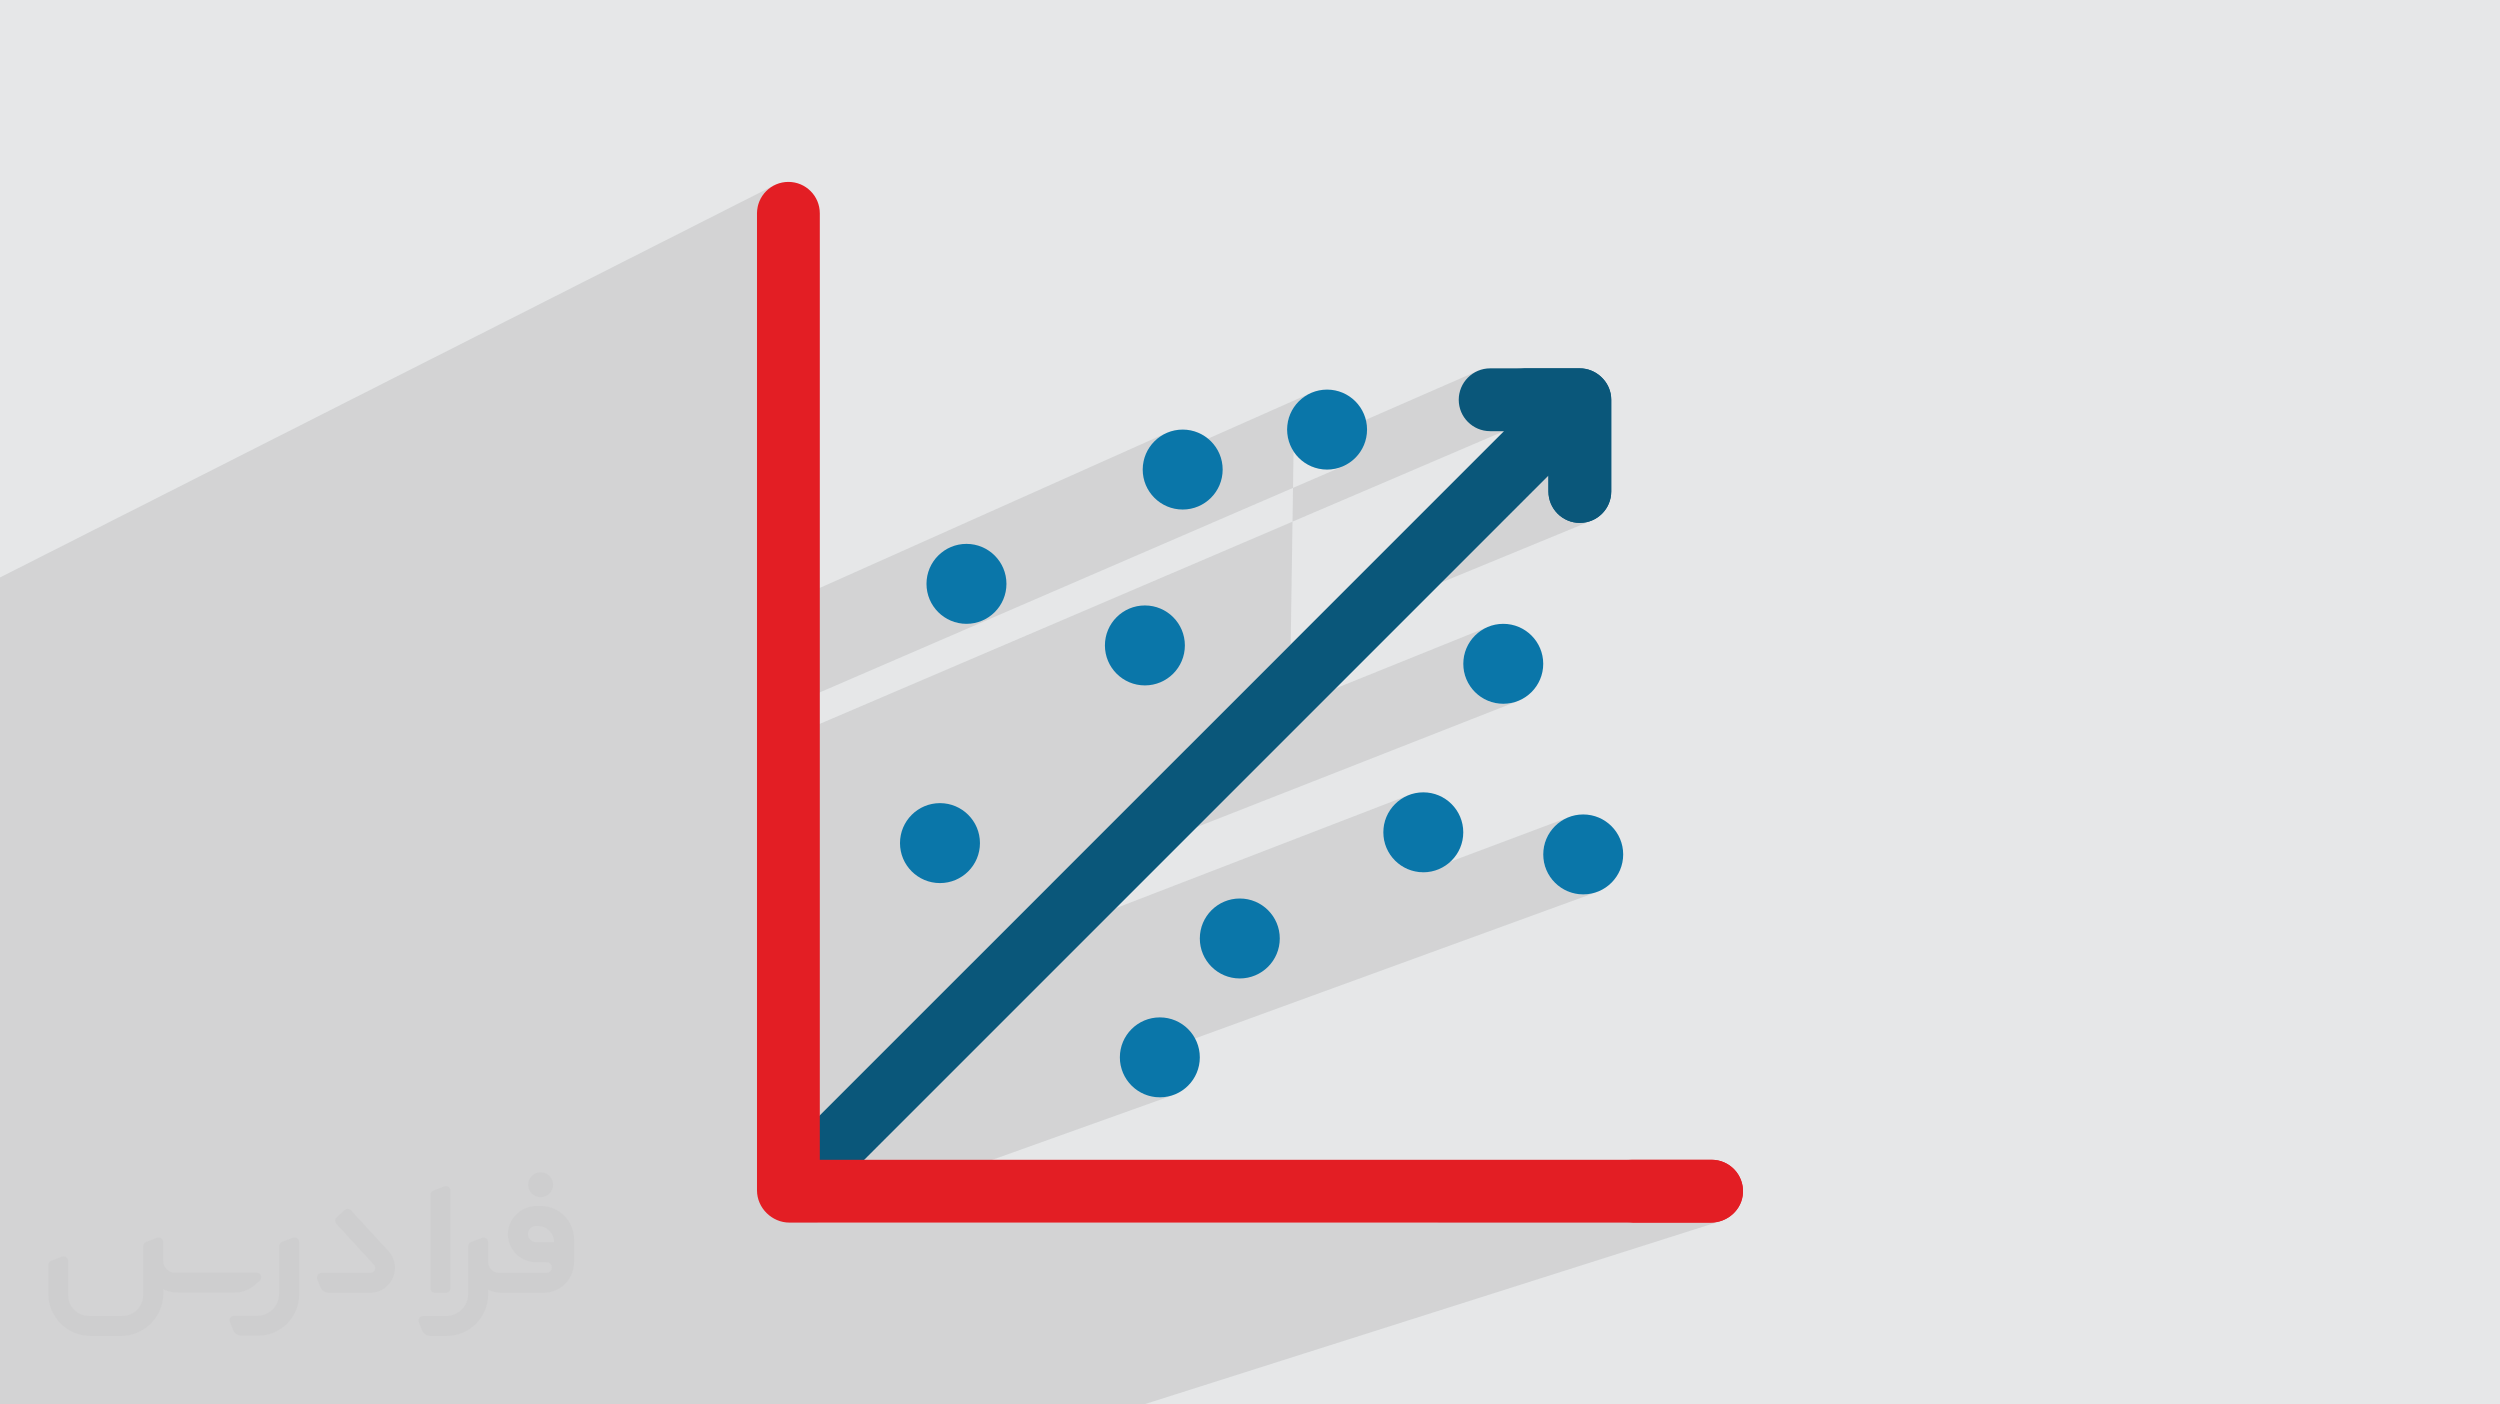 <?xml version="1.0" encoding="UTF-8"?>
<!DOCTYPE svg PUBLIC "-//W3C//DTD SVG 1.0//EN" "http://www.w3.org/TR/2001/REC-SVG-20010904/DTD/svg10.dtd">
<!-- Creator: CorelDRAW -->
<svg xmlns="http://www.w3.org/2000/svg" xml:space="preserve" width="94.192mm" height="52.917mm" version="1.0" style="shape-rendering:geometricPrecision; text-rendering:geometricPrecision; image-rendering:optimizeQuality; fill-rule:evenodd; clip-rule:evenodd"
viewBox="0 0 9418.1 5291.06"
 xmlns:xlink="http://www.w3.org/1999/xlink"
 xmlns:xodm="http://www.corel.com/coreldraw/odm/2003">
 <defs>
  <style type="text/css">
   <![CDATA[
    .fil5 {fill:#E31E24;fill-rule:nonzero}
    .fil3 {fill:#0A76A9;fill-rule:nonzero}
    .fil4 {fill:#0A577A;fill-rule:nonzero}
    .fil2 {fill:#373435;fill-rule:nonzero;fill-opacity:0.031}
    .fil1 {fill:#2B2A29;fill-opacity:0.102}
    .fil0 {fill:#E6E7E8}
   ]]>
  </style>
 </defs>
 <g id="Layer_x0020_1">
  <polygon class="fil0" points="-0,0 9418.1,0 9418.1,5291.06 -0,5291.06 "/>
  <path class="fil1" d="M5723.16 5291.06l-61.25 0 -1354.28 0m-4307.63 -3115.69l1837.12 -930.55m1014.65 687.53l345.19 233.9m1368.3 927.16l176.91 119.87m586.45 397.38l1119.38 758.49m-476.93 604.78l-247.92 317.12m-1708.41 0l-17.86 0 -210.07 0 -168.34 0 -285.99 0 -2170.09 0 -95.58 0 -178.32 0 -18.87 0 -152.14 0 -11.81 0 -61.53 0 -250.16 0 -36.24 0 -64.55 0 -253.57 0 -26.5 0 -13.14 0 0 -136.42 0 -111.55 0 -157.82 0 -136.72 0 -125.09 0 -157.7 0 -47.59 0 -38.95 0 -91.49 0 -0.01 0 -48.05 0 -0.01 0 -136.97 0 -54.84 0 -104.93 0 -5.07 0 -45.34 0 -17.16 0 -3.4 0 -42.35 0 -158.39 0 -18.6 0 -57.92 0 -1354.4 0 -64.9 1837.12 -930.55 1076.57 -545.3 -9.76 5.93 -9.11 6.82 -8.4 7.63 -7.64 8.41 -6.81 9.11 -5.93 9.76 -4.98 10.34 -3.98 10.87 -2.92 11.34 -1.79 11.75 -0.61 12.1 0 1126.97 0 1.81 0 388.14 345.19 -154.23 0.34 -0.15 1199.52 -535.95 -13.16 6.34 -12.42 7.55 -11.6 8.67 -10.69 9.72 -9.72 10.7 -8.68 11.59 -7.54 12.42 -6.34 13.17 -5.07 13.84 -3.71 14.43 -2.28 14.96 -0.4 7.93 635.55 -281.92 -13.17 6.34 -12.42 7.54 -11.59 8.68 -10.7 9.72 -9.72 10.69 -8.67 11.6 -7.54 12.42 -6.34 13.16 -5.07 13.84 -3.71 14.44 -2.28 14.95 -0.78 15.4 0.78 15.4 2.28 14.96 3.71 14.43 5.07 13.84 6.34 13.17 6.24 10.29 1.3 2.13 8.67 11.59 9.72 10.7 10.7 9.72 11.59 8.67 12.42 7.55 13.17 6.34 13.84 5.07 14.43 3.71 14.96 2.28 15.4 0.78 15.4 -0.78 14.96 -2.28 14.43 -3.71 13.84 -5.07 -2206.24 953.42 0 117.52 71.15 -30.44 2743.01 -1173.28 -803.6 803.6 -391.52 391.51 1133.67 -457.45 -13.17 6.34 -12.42 7.54 -11.59 8.67 -10.7 9.72 -9.72 10.7 -8.67 11.59 -7.55 12.42 -6.34 13.17 -5.07 13.84 -3.71 14.43 -2.28 14.96 -0.78 15.4 0.78 15.4 2.28 14.96 3.71 14.43 5.07 13.84 6.34 13.17 7.55 12.42 8.67 11.59 9.72 10.7 10.7 9.72 11.59 8.67 12.42 7.54 13.17 6.34 13.84 5.07 14.43 3.71 14.96 2.28 15.4 0.78 15.4 -0.78 14.95 -2.28 14.44 -3.71 13.84 -5.07 -1154.81 453.26 -1.67 0.66 -606.47 238.04 -299.78 299.77 1083.16 -417.94 1.91 -0.74 559.19 -215.77 -13.17 6.34 -12.42 7.55 -11.59 8.67 -10.7 9.72 -9.72 10.7 -8.67 11.59 -7.54 12.42 -6.34 13.17 -5.07 13.84 -3.71 14.43 -2.28 14.96 -0.78 15.4 0.78 15.4 2.28 14.95 3.71 14.44 5.07 13.84 6.34 13.16 7.54 12.42 8.67 11.6 9.72 10.69 10.7 9.72 11.59 8.68 12.42 7.54 13.17 6.34 13.84 5.07 14.43 3.71 14.96 2.28 10.62 0.54 548.6 -205.85 -13.17 6.34 -12.42 7.54 -11.59 8.68 -10.7 9.72 -9.72 10.69 -8.67 11.6 -7.55 12.42 -6.34 13.16 -5.07 13.84 -3.71 14.44 -2.28 14.95 -0.78 15.4 0.78 15.4 2.28 14.96 3.71 14.43 5.07 13.84 6.34 13.17 7.55 12.42 8.67 11.59 9.72 10.7 10.7 9.72 11.59 8.67 12.42 7.55 13.17 6.34 13.84 5.07 14.43 3.71 14.96 2.28 15.4 0.78 15.4 -0.78 14.95 -2.28 14.44 -3.71 -677.91 247.05 -2.58 0.93 -1106.71 403.31 3.64 14.17 5.07 13.84 6.34 13.16 7.55 12.42 8.67 11.6 9.72 10.69 10.7 9.72 11.59 8.68 12.42 7.54 13.17 6.34 13.84 5.07 14.43 3.71 14.96 2.28 15.4 0.78 15.4 -0.78 14.95 -2.28 14.44 -3.71 -1337.23 478.62 2336.77 0 718.75 -236.65 12.45 0.65 12.07 1.89 11.63 3.09 11.14 4.2 10.57 5.26 9.94 6.24 9.24 7.18 8.48 8.04 7.66 8.83 6.76 9.56 5.81 10.23 1.23 2.79 208.57 -67.95 -208.57 67.95 3.56 8.05 3.71 11.36 2.55 11.85 1.35 12.25 0.06 12.59 -1.16 11.75 -2.31 11.36 -3.4 10.92 -4.43 10.42 -5.39 9.87 -6.29 9.28 -7.12 8.64 -7.9 7.94 -8.62 7.19 -9.26 6.4 -9.85 5.55 -10.37 4.65 -10.83 3.71 -15.38 4.94 97.84 0 198.45 0 0.01 0 11.82 -0.57 0.01 0 11.55 -1.66 0.01 0 11.22 -2.71 0.01 0 -0.01 0 -0.03 0.01 -313.88 99.76 -1857.34 590.29 -0.39 0.13 -0.01 0 -17.69 0 -0.01 0 -275.17 0zm2231.46 -685.25l201.8 -236.65 -201.8 236.65zm-1383.87 -2177.89l1135.31 -467.38 0.01 -0.01 -0.14 0.06 0.13 -0.05 -10.86 3.97 -0.01 0.01 -11.33 2.91 -0.01 0.01 -11.74 1.78 -0.01 0.01 -12.09 0.6 -0.01 0.01 -0.01 0 -12.09 -0.61 -11.75 -1.79 -11.34 -2.92 -10.87 -3.98 0 -0.01 -10.34 -4.97 0 -0.01 -9.76 -5.92 -9.11 -6.82 -8.41 -7.63 -7.63 -8.41 -6.82 -9.11 -5.93 -9.76 -4.98 -10.34 0 -0.01 -3.98 -10.86 0 -0.01 -2.92 -11.33 0 -0.01 -1.79 -11.74 -0.61 -12.1 0 -0.01 0 -55.37 0 -4.47 0 -0.01 2.73 -197.88 233.33 -99.47 -233.33 99.47 1.21 -87.74 -0.01 -1.47 -0.03 -1.46 -0.04 -1.47 -0.07 -1.47 -0.08 -1.47 -0.1 -1.46 -0.12 -1.47 -0.14 -1.46 -1.62 -11.01 -2.66 -10.66 -3.63 -10.28 -4.54 -9.83 -5.41 -9.33 -6.21 -8.8 -6.95 -8.19 -7.64 -7.55 -8.28 -6.85 -8.85 -6.1 -9.36 -5.3 -9.83 -4.46 -10.23 -3.55 -10.58 -2.6 -10.86 -1.6 -11.1 -0.54 -221.34 96.28 0.27 -1.8 2.92 -11.34 3.98 -10.87 4.98 -10.35 5.93 -9.76 6.82 -9.11 7.64 -8.4 8.4 -7.64 9.11 -6.81 9.76 -5.93 10.34 -4.98 -694.48 303.44m960.06 151.11l0.61 12.09 0 0.01m8.69 33.95l4.98 10.35m12.75 18.87l7.64 8.4 8.4 7.64 9.11 6.81 0 0.01m20.1 10.9l10.88 3.98 11.34 2.92 11.75 1.79 12.1 0.61m117.73 -475.53l589.81 3796.76 -589.81 -3796.76zm-507.31 117.99l274.6 -117.99 -274.6 117.99zm603.34 3088.35l-495.24 580.79 -8.21 9.63 8.21 -9.63 495.24 -580.79z"/>
  <g id="_2889443140192">
   <path class="fil2" d="M1126.97 4679.13l0 197.31c0,20.44 -3.75,40.88 -11.68,59.64 -7.93,18.77 -19.19,36.3 -33.79,50.47 -14.6,14.6 -31.7,25.86 -50.47,33.79 -18.77,7.93 -39.21,11.68 -59.64,11.68l-60.9 0c-7.09,0 -14.18,-2.08 -20.02,-6.26 -5.84,-4.17 -10.43,-9.59 -12.94,-16.27l-11.26 -29.2c-0.83,-2.5 -1.25,-5.42 -1.25,-8.34 0,-2.92 1.25,-5.43 2.92,-7.93 1.67,-2.5 3.75,-4.17 6.26,-5.42 2.5,-1.25 5.42,-2.09 7.92,-1.67l86.35 0c22.11,0 42.97,-8.76 58.81,-24.61 15.43,-15.44 24.19,-36.71 24.19,-58.81l0 -179.37c0,-3.34 1.26,-6.67 3.34,-9.59 2.09,-2.92 5.01,-5.01 7.93,-6.26l40.88 -15.85c2.5,-0.84 5.42,-1.25 8.34,-0.84 2.92,0.42 5.43,1.26 7.51,2.92 2.09,1.67 4.18,3.76 5.43,6.26 1.25,2.92 2.08,5.84 2.08,8.34z"/>
   <path class="fil2" d="M2036.73 4543.16l-15.02 0c-59.65,0 -109.29,48.79 -108.46,108.03 0.42,27.54 12.1,54.23 31.71,73.42 19.6,19.6 46.29,30.45 74.24,30.45l39.63 0c5.43,0 10.43,2.08 14.19,5.84 3.75,3.75 5.84,8.76 5.84,14.18 0,5.43 -2.09,10.43 -5.84,14.19 -3.76,3.75 -8.76,5.84 -14.19,5.84l-179.36 0c-10.85,0 -20.86,-4.59 -28.37,-12.1 -7.51,-7.51 -11.68,-17.94 -12.1,-28.37l0 -75.08c0,-2.92 -0.83,-5.42 -2.08,-7.93 -1.25,-2.5 -3.34,-4.58 -5.43,-6.25 -2.08,-1.67 -5,-2.51 -7.51,-2.92 -2.92,-0.42 -5.42,0 -8.34,0.83l-41.3 15.85c-2.92,1.25 -5.84,3.34 -7.93,6.26 -2.08,2.92 -2.92,6.26 -2.92,9.59l0 179.37c0,22.11 -8.76,43.39 -24.19,58.81 -15.44,15.44 -36.71,24.61 -58.81,24.61l-86.76 0.01c-2.92,0 -5.43,0.83 -7.93,2.08 -2.5,1.25 -4.59,3.34 -6.26,5.43 -1.66,2.5 -2.5,5 -2.92,7.51 -0.41,2.92 0,5.42 1.26,8.34l11.26 29.2c2.5,6.68 7.09,12.52 12.93,16.69 5.84,4.17 12.93,6.26 20.03,5.84l60.89 0c41.3,0 80.92,-16.27 110.13,-45.88 29.2,-29.2 45.87,-68.83 45.87,-110.13l0 -18.35c15.86,7.92 33.38,12.1 50.89,12.1l157.25 0c30.46,0 60.07,-12.1 81.76,-33.79 21.69,-21.7 33.79,-50.89 33.79,-81.76l0 -85.93c0,-33.37 -13.35,-65.48 -36.71,-89.26 -23.78,-23.78 -55.89,-36.71 -89.26,-36.71zm50.46 136.39l-66.73 0c-7.93,0 -15.44,-2.5 -21.28,-7.92 -5.84,-5.43 -9.6,-12.52 -10.43,-20.45 0,-4.17 0.42,-8.76 2.08,-12.93 1.67,-4.17 3.76,-7.92 6.68,-10.84 5.84,-5.43 13.77,-8.77 21.69,-8.77l7.1 0c16.27,0 31.7,6.26 42.96,17.94 11.68,11.27 17.94,26.7 17.94,42.97z"/>
   <path class="fil2" d="M1696.77 4485.18l0 367.91c0,2.08 -0.42,4.58 -1.25,6.67 -0.84,2.09 -2.09,4.17 -3.76,5.84 -1.67,1.67 -3.34,2.92 -5.42,3.75 -2.09,0.84 -4.17,1.26 -6.68,1.26l-40.88 0c-2.08,0 -4.59,-0.42 -6.67,-1.26 -2.09,-0.83 -4.17,-2.08 -5.43,-3.75 -1.66,-1.67 -2.92,-3.75 -3.75,-5.84 -0.83,-2.09 -1.25,-4.59 -1.25,-6.67l0 -352.06c0,-3.33 0.83,-6.67 2.92,-9.59 2.08,-2.92 4.59,-5.01 7.92,-6.26l40.89 -15.85c2.5,-0.84 5.42,-1.25 8.34,-1.25 2.92,0.41 5.42,1.25 7.51,2.92 2.5,1.66 4.17,3.75 5.42,6.25 1.25,2.09 2.09,5.01 2.09,7.93z"/>
   <path class="fil2" d="M1393.51 4870.6l-153.91 0c-7.09,0 -14.19,-2.09 -20.03,-6.26 -5.84,-4.17 -10.43,-10.01 -13.35,-16.69l-11.26 -28.78c-0.83,-2.51 -1.25,-5.43 -0.83,-8.35 0.41,-2.92 1.25,-5.42 2.92,-7.92 1.66,-2.51 3.75,-4.17 6.25,-5.43 2.51,-1.25 5.43,-2.08 7.93,-2.08l184.37 0c3.34,0 6.67,-1.25 9.59,-2.92 2.93,-2.09 5.01,-4.59 6.68,-7.93 1.25,-3.34 1.67,-6.67 1.25,-10.01 -0.42,-3.34 -2.08,-6.68 -4.17,-9.18l-141.82 -154.33c-2.92,-3.34 -4.59,-7.93 -4.59,-12.52 0,-4.59 2.09,-8.76 5.84,-12.1l29.62 -27.53c3.34,-2.92 7.93,-4.59 12.52,-4.59 4.59,0.42 8.76,2.09 12.1,5.84l140.56 153.08c55.48,59.65 12.52,157.68 -69.66,157.68z"/>
   <path class="fil2" d="M978.9 4824.72l-20.03 17.1c-20.86,17.94 -47.55,27.95 -75.08,27.95l-211.49 0c-19.6,0 -39.21,-4.17 -57.14,-12.51l0 16.27c0,20.85 -4.17,41.71 -12.1,60.89 -7.92,19.19 -19.6,36.71 -34.62,51.72 -14.6,14.6 -32.12,26.28 -51.72,34.63 -19.19,7.92 -40.05,12.09 -60.9,12.09l-114.71 0.01c-20.86,0 -41.72,-4.18 -60.9,-12.1 -19.19,-7.93 -36.71,-19.61 -51.72,-34.63 -14.6,-14.6 -26.28,-32.12 -34.62,-51.72 -7.93,-19.19 -12.1,-40.04 -12.1,-60.89l0 -108.04c0,-3.34 1.25,-6.67 2.92,-9.59 2.09,-2.92 4.59,-5.01 7.93,-6.26l40.88 -15.85c2.5,-0.84 5.42,-1.26 8.34,-0.84 2.92,0.42 5.43,1.25 7.51,2.92 2.09,1.67 4.17,3.76 5.43,6.26 1.25,2.5 2.08,5.01 2.08,7.93l0 128.89c0,20.86 8.35,40.88 22.95,55.48 14.6,14.6 34.62,22.94 55.47,22.94l125.97 0c20.86,0 40.47,-8.35 55.06,-22.95 14.6,-14.6 22.95,-34.62 22.95,-55.47l0 -184.37c0,-3.34 1.25,-6.68 2.92,-9.6 2.08,-2.92 4.58,-5 7.92,-6.25l40.88 -15.86c2.51,-0.83 5.43,-1.25 8.35,-0.83 2.92,0.42 5.42,1.25 7.92,2.92 2.51,1.67 4.18,3.75 5.43,6.26 1.25,2.5 2.08,5.42 2.08,7.92l0 70.5c0,11.68 4.59,23.36 12.94,31.7 8.34,8.35 19.6,13.35 31.7,13.35l307.84 0c3.34,0 7.1,0.84 9.6,2.92 2.92,2.09 5.01,5.01 6.26,7.93 1.25,3.34 1.25,6.67 0.41,10.43 0,3.75 -2.08,6.67 -4.58,8.76z"/>
   <path class="fil2" d="M2036.73 4510.2c25.86,0 47.13,-21.28 47.13,-47.13 0,-25.87 -21.28,-47.13 -47.13,-47.13 -25.87,0 -47.14,21.27 -47.14,47.13 0,25.86 21.28,47.13 47.14,47.13z"/>
  </g>
  <g id="_2889443115424">
   <circle class="fil3" cx="3541.11" cy="3176.18" r="150.61"/>
   <circle class="fil3" cx="3640.93" cy="2199.52" r="150.61"/>
   <circle class="fil3" cx="4313.1" cy="2431.48" r="150.61"/>
   <circle class="fil3" cx="5663.11" cy="2500.74" r="150.61"/>
   <circle class="fil3" cx="5361.88" cy="3135.55" r="150.61"/>
   <circle class="fil3" cx="5964.33" cy="3218.84" r="150.61"/>
   <circle class="fil3" cx="4670.62" cy="3535.48" r="150.61"/>
   <circle class="fil3" cx="4369.39" cy="3983.36" r="150.61"/>
   <circle class="fil3" cx="4455.44" cy="1768.94" r="150.61"/>
   <circle class="fil3" cx="4999.39" cy="1618.32" r="150.61"/>
   <path class="fil4" d="M6069.33 1494.3c-5.81,-59.52 -58.02,-106.64 -117.74,-106.64l-337.84 0c-65.35,0 -118.34,52.97 -118.34,118.33 0,65.34 52.98,118.33 118.34,118.33l52.18 0 -2661.18 2661.17c-46.2,46.2 -46.2,121.14 0,167.34 23.11,23.1 53.39,34.66 83.67,34.66 30.29,0 60.56,-11.56 83.67,-34.66l2661.17 -2661.18 0 59.85c0,65.35 52.98,118.33 118.34,118.33 65.34,0 118.33,-52.97 118.33,-118.33l0 -345.47c0,-3.91 -0.21,-7.83 -0.59,-11.73l-0.01 0z"/>
   <path class="fil4" d="M6069.33 1494.3c-5.81,-59.52 -58.03,-106.64 -117.74,-106.64l-232.71 0c59.7,0 111.93,47.11 117.74,106.64 0.39,3.9 0.59,7.82 0.59,11.73l-3.94 285.63 0 59.85c0,65.34 52.98,118.33 118.33,118.33 65.35,0 118.33,-52.98 118.33,-118.33l0 -345.48c0,-3.92 -0.2,-7.83 -0.59,-11.73l0 0z"/>
   <path class="fil5" d="M6448 4369.16l-3359.58 0 0 -3565.58c0,-65.34 -52.98,-118.33 -118.33,-118.33 -65.35,0 -118.33,52.98 -118.33,118.33l0 3680.57c0,66.72 56.36,121.67 122.27,121.67l3470.62 0c63.71,0 118.54,-48.96 121.54,-112.61 3.2,-67.95 -50.94,-124.05 -118.19,-124.05l0 0z"/>
   <path class="fil5" d="M6448 4369.16l-315.53 0c67.24,0 121.39,56.09 118.2,124.05 -3,63.64 -57.82,112.61 -121.54,112.61l315.53 0c63.71,0 118.54,-48.96 121.54,-112.61 3.19,-67.95 -50.95,-124.05 -118.2,-124.05l0 0z"/>
  </g>
 </g>
</svg>
